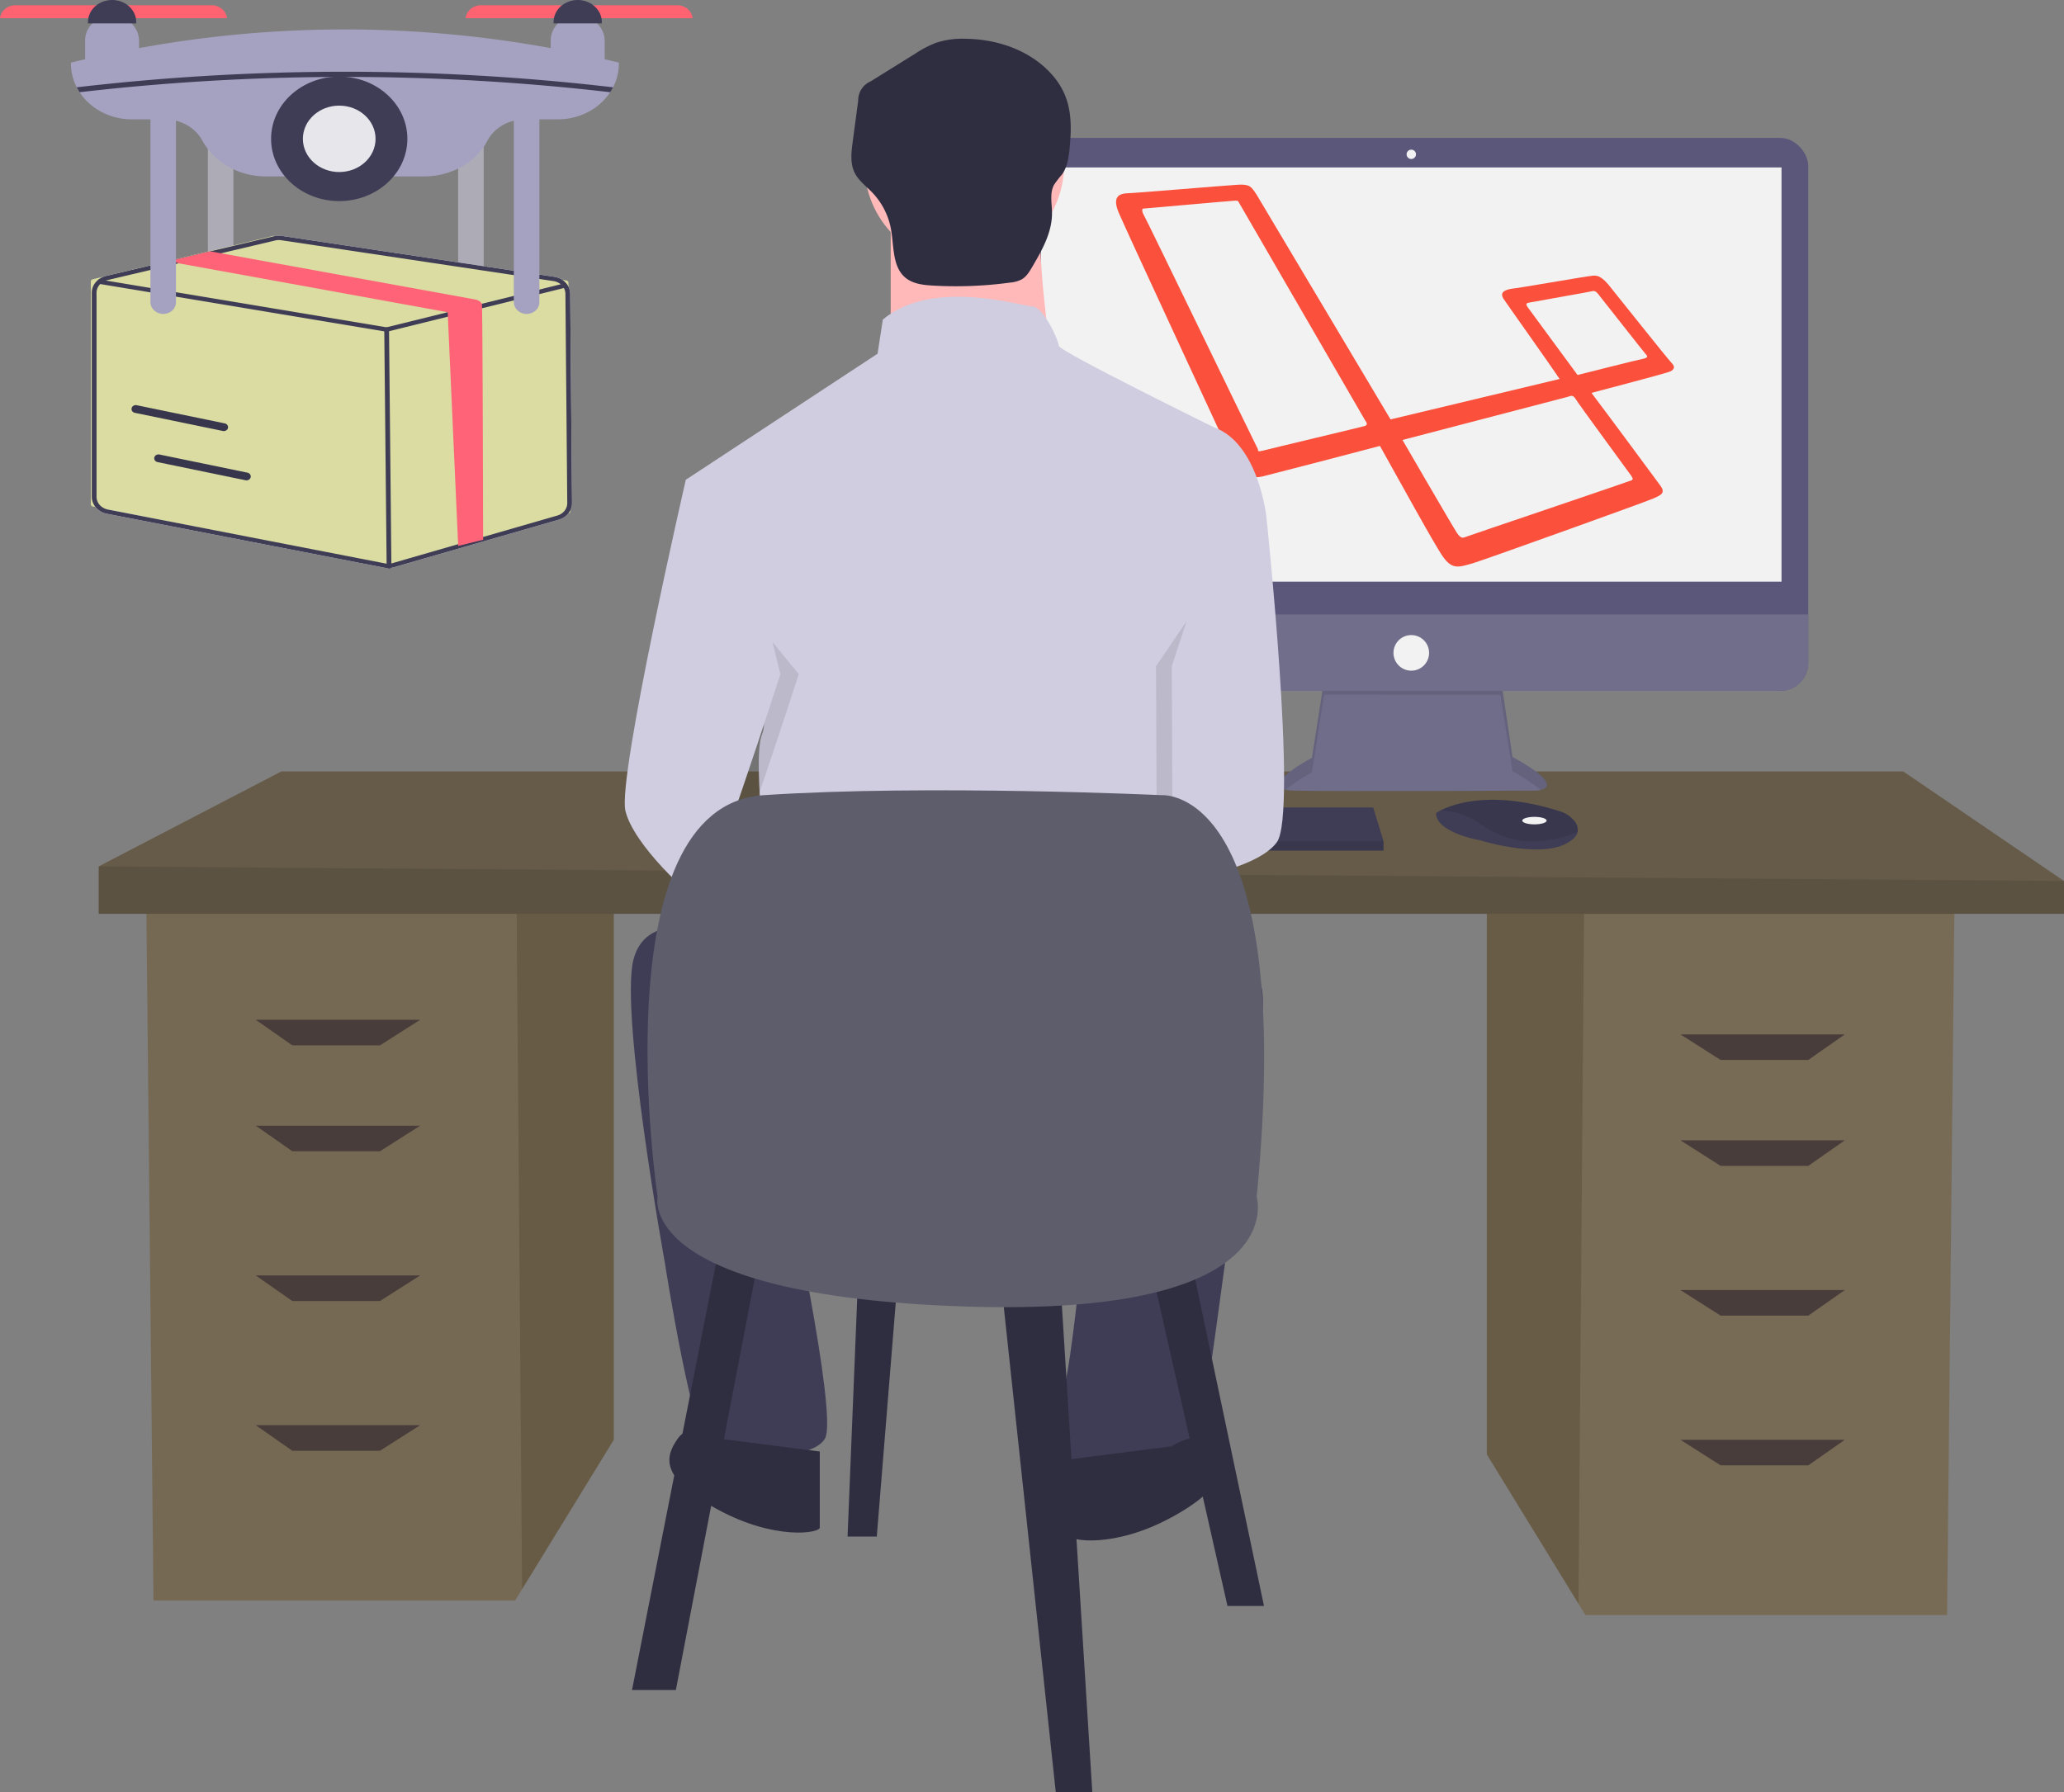 <?xml version="1.0" encoding="UTF-8" standalone="no"?>
<svg
   id="b33613f3-47b2-4fb7-9d5b-ca5c70d6619d"
   data-name="Layer 1"
   width="790.814"
   height="686.833"
   viewBox="0 0 790.814 686.833"
   version="1.1"
   sodipodi:docname="que-podemos-desarollar.svg"
   inkscape:version="1.1 (c68e22c387, 2021-05-23)"
   xmlns:inkscape="http://www.inkscape.org/namespaces/inkscape"
   xmlns:sodipodi="http://sodipodi.sourceforge.net/DTD/sodipodi-0.dtd"
   xmlns="http://www.w3.org/2000/svg"
   xmlns:svg="http://www.w3.org/2000/svg"
   xmlns:rdf="http://www.w3.org/1999/02/22-rdf-syntax-ns#"
   xmlns:cc="http://creativecommons.org/ns#"
   xmlns:dc="http://purl.org/dc/elements/1.1/">
  <rect x="0" y="0" width="790.814" height="686.833" fill="#808080" stroke="none"/>
  <defs
     id="defs115" />
  <sodipodi:namedview
     id="namedview113"
     pagecolor="#ffffff"
     bordercolor="#666666"
     borderopacity="1.0"
     inkscape:pageshadow="2"
     inkscape:pageopacity="0.0"
     inkscape:pagecheckerboard="0"
     showgrid="false"
     inkscape:zoom="1.0378435"
     inkscape:cx="399.86761"
     inkscape:cy="364.69853"
     inkscape:window-width="1920"
     inkscape:window-height="1017"
     inkscape:window-x="-8"
     inkscape:window-y="-8"
     inkscape:window-maximized="1"
     inkscape:current-layer="b33613f3-47b2-4fb7-9d5b-ca5c70d6619d" />
  <title
     id="title2">laravel and vue</title>
  <polygon
     points="771.212,711.766 774.011,440.238 594.859,440.238 594.859,650.182 629.976,707.413 632.649,711.766 "
     fill="#2f2e41"
     id="polygon12"
     style="fill:#776b55;fill-opacity:1"
     transform="translate(-25.186,-92.815)" />
  <polygon
     points="594.859,440.238 594.859,650.182 629.976,707.413 632.131,440.238 "
     opacity="0.1"
     id="polygon14"
     style="opacity:0.327;fill:#4c3e29;fill-opacity:1"
     transform="translate(-25.186,-92.815)" />
  <polygon
     points="83.994,706.167 81.195,434.639 260.348,434.639 260.348,644.583 225.231,701.814 222.558,706.167 "
     fill="#2f2e41"
     id="polygon16"
     style="fill:#756953;fill-opacity:1"
     transform="translate(-25.186,-92.815)" />
  <polygon
     points="260.348,434.639 260.348,644.583 225.231,701.814 223.075,434.639 "
     opacity="0.1"
     id="polygon18"
     style="opacity:0.327;fill:#4c3e29;fill-opacity:1"
     transform="translate(-25.186,-92.815)" />
  <polygon
     points="132.981,388.452 754.416,388.452 816,430.44 816,443.037 63,443.037 63,424.842 "
     fill="#2f2e41"
     id="polygon20"
     style="fill:#665b49;fill-opacity:1"
     transform="translate(-25.186,-92.815)" />
  <polygon
     points="816,430.44 816,443.037 63,443.037 63,424.842 "
     opacity="0.1"
     id="polygon22"
     transform="translate(-25.186,-92.815)" />
  <polygon
     points="170.771,493.424 137.18,493.424 123.184,483.626 186.167,483.626 "
     opacity="0.1"
     id="polygon24"
     transform="translate(-25.186,-92.815)"
     style="opacity:0.764;fill:#3a3034;fill-opacity:1" />
  <polygon
     points="170.771,534.013 137.18,534.013 123.184,524.215 186.167,524.215 "
     opacity="0.1"
     id="polygon26"
     transform="translate(-25.186,-92.815)"
     style="opacity:0.764;fill:#3a3034;fill-opacity:1" />
  <polygon
     points="170.771,591.398 137.18,591.398 123.184,581.6 186.167,581.6 "
     opacity="0.1"
     id="polygon28"
     transform="translate(-25.186,-92.815)"
     style="opacity:0.764;fill:#3a3034;fill-opacity:1" />
  <polygon
     points="170.771,648.782 137.18,648.782 123.184,638.985 186.167,638.985 "
     opacity="0.1"
     id="polygon30"
     transform="translate(-25.186,-92.815)"
     style="opacity:0.764;fill:#3a3034;fill-opacity:1" />
  <polygon
     points="684.435,499.022 718.026,499.022 732.022,489.225 669.039,489.225 "
     opacity="0.1"
     id="polygon32"
     transform="translate(-25.186,-92.815)"
     style="opacity:0.764;fill:#3a3034;fill-opacity:1" />
  <polygon
     points="684.435,539.611 718.026,539.611 732.022,529.814 669.039,529.814 "
     opacity="0.1"
     id="polygon34"
     transform="translate(-25.186,-92.815)"
     style="opacity:0.764;fill:#3a3034;fill-opacity:1" />
  <polygon
     points="684.435,596.996 718.026,596.996 732.022,587.199 669.039,587.199 "
     opacity="0.1"
     id="polygon36"
     transform="translate(-25.186,-92.815)"
     style="opacity:0.764;fill:#3a3034;fill-opacity:1" />
  <polygon
     points="684.435,654.381 718.026,654.381 732.022,644.583 669.039,644.583 "
     opacity="0.1"
     id="polygon38"
     transform="translate(-25.186,-92.815)"
     style="opacity:0.764;fill:#3a3034;fill-opacity:1" />
  <path
     d="m 507.33,260.612 -4.669,29.808 c 0,0 -22.984,12.21 -6.823,12.569 16.161,0.359 92.296,0 92.296,0 0,0 14.724,0 -8.619,-12.929 l -4.669,-31.244 z"
     fill="#3f3d56"
     id="path40"
     style="fill:#6f6d8a;fill-opacity:1" />
  <path
     d="m 492.587,302.665 a 63.569,63.569 0 0 1 10.074,-6.669 l 4.669,-29.808 67.516,0.064 4.669,29.385 a 61.304,61.304 0 0 1 10.788,7.099 c 2.998,-0.684 6.274,-3.226 -10.788,-12.676 l -4.669,-31.244 -67.516,1.796 -4.669,29.808 c 0,0 -19.313,10.262 -10.074,12.246 z"
     opacity="0.1"
     id="path42" />
  <rect
     x="388.638"
     y="52.857"
     width="304.18"
     height="211.885"
     rx="10.695"
     fill="#3f3d56"
     id="rect44"
     style="fill:#5a577b;fill-opacity:1" />
  <rect
     x="398.873"
     y="64.169"
     width="283.71"
     height="158.734"
     fill="#f2f2f2"
     id="rect46" />
  <circle
     cx="540.728"
     cy="59.142"
     r="1.796"
     fill="#f2f2f2"
     id="circle48" />
  <path
     d="m 692.819,235.473 v 18.574 a 10.693,10.693 0 0 1 -10.695,10.695 H 399.333 a 10.693,10.693 0 0 1 -10.695,-10.695 v -18.574 z"
     fill="#3f3d56"
     id="path50"
     style="fill:#706e8b;fill-opacity:1" />
  <circle
     cx="540.728"
     cy="250.197"
     r="6.823"
     fill="#f2f2f2"
     id="circle52" />
  <polygon
     points="362.337,415.196 367.099,402.268 551.331,402.268 555.281,415.196 555.281,418.788 362.071,418.788 362.071,415.915 "
     fill="#3f3d56"
     id="polygon54"
     transform="translate(-25.186,-92.815)" />
  <path
     d="m 604.449,318.866 c -0.352,1.505 -1.681,3.092 -4.683,4.593 -10.774,5.387 -32.681,-1.437 -32.681,-1.437 0,0 -16.879,-2.873 -16.879,-10.415 a 13.468,13.468 0 0 1 1.48,-0.88 c 4.53,-2.396 19.548,-8.31 46.178,0.25 a 11.106,11.106 0 0 1 5.062,3.317 5.296,5.296 0 0 1 1.523,4.57 z"
     fill="#3f3d56"
     id="path56" />
  <path
     d="m 604.449,318.866 c -13.187,5.053 -24.941,5.43 -37.004,-2.948 -6.084,-4.223 -11.611,-5.268 -15.758,-5.189 4.53,-2.396 19.548,-8.31 46.178,0.25 a 11.106,11.106 0 0 1 5.062,3.317 5.296,5.296 0 0 1 1.523,4.57 z"
     opacity="0.1"
     id="path58" />
  <ellipse
     cx="587.915"
     cy="314.481"
     rx="4.669"
     ry="1.437"
     fill="#f2f2f2"
     id="ellipse60" />
  <polygon
     points="362.337,415.196 555.281,415.196 555.281,418.788 362.071,418.788 362.071,415.915 "
     opacity="0.1"
     id="polygon62"
     transform="translate(-25.186,-92.815)" />
  <path
     d="m 640.508,139.136 c -1.524,-1.524 -21.087,-26.169 -24.39,-30.234 -3.557,-4.065 -5.081,-3.303 -7.368,-3.049 -2.287,0.254 -26.931,4.573 -29.725,4.827 -2.795,0.508 -4.573,1.524 -2.795,4.065 1.524,2.287 17.784,25.152 21.341,30.488 l -64.786,15.498 -51.321,-86.128 c -2.033,-3.049 -2.541,-4.065 -7.114,-3.811 -4.573,0.254 -40.396,3.303 -42.937,3.303 -2.541,0.254 -5.335,1.27 -2.795,7.368 2.541,6.098 43.191,93.496 44.207,96.036 1.016,2.541 4.065,6.606 10.925,5.081 7.114,-1.778 31.504,-8.13 44.969,-11.687 7.114,12.703 21.341,38.618 24.136,42.429 3.557,5.081 6.098,4.065 11.433,2.541 4.319,-1.27 66.565,-23.628 69.359,-24.898 2.795,-1.27 4.573,-2.033 2.541,-4.827 -1.524,-2.033 -17.784,-24.136 -26.423,-35.569 5.843,-1.524 26.931,-7.114 29.217,-7.876 2.541,-0.762 3.049,-2.033 1.524,-3.557 z m -117.632,24.136 c -0.762,0.254 -37.093,8.892 -38.872,9.4 -2.033,0.508 -2.033,0.254 -2.033,-0.508 -0.508,-0.762 -43.191,-89.176 -43.953,-90.193 -0.508,-1.016 -0.508,-2.033 0,-2.033 0.508,0 34.299,-3.049 35.315,-3.049 1.27,0 1.016,0.254 1.524,1.016 0,0 47.51,82.063 48.272,83.333 1.016,1.27 0.508,1.778 -0.254,2.033 z m 102.134,19.055 c 0.508,1.016 1.27,1.524 -0.762,2.033 -1.778,0.762 -61.229,20.833 -62.5,21.341 -1.27,0.508 -2.033,0.762 -3.557,-1.524 -1.524,-2.287 -20.833,-35.569 -20.833,-35.569 l 63.262,-16.514 c 1.524,-0.508 2.033,-0.762 3.049,0.762 1.016,1.778 20.833,28.709 21.341,29.471 z m 4.065,-44.715 c -1.524,0.254 -24.644,6.098 -24.644,6.098 l -19.055,-25.915 c -0.508,-0.762 -1.016,-1.524 0.254,-1.778 1.27,-0.254 22.866,-4.065 23.882,-4.319 1.016,-0.254 1.778,-0.508 3.049,1.27 1.27,1.524 17.53,22.358 18.293,23.12 0.762,0.762 -0.254,1.27 -1.778,1.524 z"
     fill="#fb503b"
     id="path64" />
  <circle
     cx="369.453"
     cy="63.08"
     r="38.247"
     fill="#ffb9b9"
     id="circle66" />
  <path
     d="M 341.271,82.203 V 142.592 h 62.402 c 0,0 -8.052,-50.325 -4.026,-65.422 z"
     fill="#ffb9b9"
     id="path68" />
  <path
     d="m 465.07,163.729 c 0,0 -59.383,-29.188 -59.383,-31.201 0,-2.013 -6.039,-15.097 -10.065,-15.097 -4.026,0 -38.247,-11.071 -57.37,5.032 l -2.013,13.084 -73.474,48.312 20.13,73.474 c 0,0 13.084,14.091 9.058,24.156 -4.026,10.065 3.019,61.396 3.019,61.396 l 158.019,-5.032 v -68.441 c 0,0 5.032,-16.104 8.052,-21.136 3.019,-5.032 0,-20.13 0,-20.13 l 24.156,-30.195 c 0,0 -3.019,-28.182 -20.13,-34.221 z"
     fill="#d0cde1"
     id="path70" />
  <path
     d="m 265.281,208.518 4.529,-24.659 c 0,0 -26.169,113.734 -23.149,126.818 3.019,13.084 25.162,33.214 28.182,34.221 3.019,1.006 31.201,-86.558 31.201,-86.558 z"
     opacity="0.1"
     id="path72" />
  <path
     d="m 279.875,180.839 -17.11,3.019 c 0,0 -26.169,113.734 -23.149,126.818 3.019,13.084 25.162,33.214 28.182,34.221 3.019,1.006 31.201,-86.558 31.201,-86.558 z"
     fill="#d0cde1"
     id="path74" />
  <path
     d="m 470.605,214.557 8.555,-16.607 c 0,0 12.078,113.734 4.026,124.805 -8.052,11.071 -39.903,15.214 -39.903,15.214 l -0.357,-82.649 z"
     opacity="0.1"
     id="path76" />
  <path
     d="m 472.115,184.865 13.084,13.084 c 0,0 12.078,113.734 4.026,124.805 -8.052,11.071 -39.903,15.214 -39.903,15.214 l -0.357,-82.649 z"
     fill="#d0cde1"
     id="path78" />
  <path
     d="m 276.856,357.982 c 0,0 -29.188,-11.071 -34.221,10.065 -5.032,21.136 12.078,115.747 12.078,115.747 0,0 11.071,71.461 18.117,73.474 7.045,2.013 38.247,3.019 43.279,-6.039 5.032,-9.058 -15.097,-101.656 -15.097,-101.656 l 116.753,-2.013 c 0,0 -7.045,80.519 -11.071,87.565 -4.026,7.045 -4.026,31.201 0,31.201 4.026,0 48.312,-2.013 51.331,-8.052 3.019,-6.039 20.13,-141.915 20.13,-141.915 0,0 14.091,-47.305 -2.013,-44.286 -16.104,3.019 -199.285,-14.091 -199.285,-14.091 z"
     fill="#3f3d56"
     id="path80" />
  <path
     d="m 448.966,554.247 c 0,0 10.065,-7.045 15.097,0 5.032,7.045 7.045,15.097 -15.097,27.175 -22.143,12.078 -39.253,9.058 -39.253,7.045 v -29.188 z"
     fill="#2f2e41"
     id="path82" />
  <path
     d="m 274.843,551.228 c 0,0 -10.065,-7.045 -15.097,0 -5.032,7.045 -7.045,15.097 15.097,27.175 22.143,12.078 39.253,9.058 39.253,7.045 V 556.26 Z"
     fill="#2f2e41"
     id="path84" />
  <path
     d="m 369.701,14.854 a 32.348,32.348 0 0 0 -11.234,1.601 43.428,43.428 0 0 0 -8.003,4.234 l -16.885,10.5 a 7.908,7.908 0 0 0 -4.766,7.37 l -2.11,15.802 c -0.532,3.988 -1.023,8.252 0.762,11.858 1.49,3.009 4.331,5.069 6.668,7.48 a 27.456,27.456 0 0 1 7.236,14.061 c 1.208,6.598 0.435,14.542 5.656,18.753 2.827,2.28 6.68,2.711 10.306,2.923 a 153.786,153.786 0 0 0 29.701,-1.143 11.819,11.819 0 0 0 4.487,-1.257 c 1.775,-1.05 2.892,-2.903 3.937,-4.681 3.771,-6.42 7.657,-13.249 7.616,-20.694 -0.02,-3.683 -0.963,-7.639 0.806,-10.87 a 42.497,42.497 0 0 1 3.038,-3.945 c 2.19,-3.077 2.616,-7.03 2.973,-10.79 1.14,-12.009 -0.052,-21.147 -8.902,-29.606 -8.262,-7.896 -20.017,-11.523 -31.285,-11.595 z"
     fill="#2f2e41"
     id="path86" />
  <polygon
     points="300.937,569.703 267.346,740.458 284.141,740.458 316.333,572.503 "
     fill="#2f2e41"
     id="polygon88"
     transform="translate(-25.186,-92.815)" />
  <polygon
     points="408.708,583.7 429.703,779.648 443.699,779.648 431.102,578.101 "
     fill="#2f2e41"
     id="polygon90"
     transform="translate(-25.186,-92.815)" />
  <polygon
     points="466.093,578.101 495.485,708.267 509.481,708.267 481.489,575.302 "
     fill="#2f2e41"
     id="polygon92"
     transform="translate(-25.186,-92.815)" />
  <polygon
     points="354.123,578.101 349.924,681.674 361.121,681.674 369.519,578.101 "
     fill="#2f2e41"
     id="polygon94"
     transform="translate(-25.186,-92.815)" />
  <path
     d="m 251.957,458.693 c 0,0 -22.394,-149.76 40.589,-153.959 62.983,-4.199 152.559,0 152.559,0 0,0 51.786,-4.199 36.39,153.959 0,0 13.996,46.188 -111.97,41.989 -125.967,-4.199 -117.569,-41.989 -117.569,-41.989 z"
     fill="#6c63ff"
     id="path96"
     style="fill:#5e5d6b;fill-opacity:1" />
  <g
     id="g6568"
     transform="translate(0,-1.165)">
    <path
       d="m 175.53,42.987 v 69.405 a 5.034,4.601 0 0 0 4.416,4.623 c 0.163,0.01 0.326,0.02 0.489,0.02 a 4.861,4.443 0 0 0 3.285,-1.163 4.934,4.509 0 0 0 1.599,-3.311 V 42.47 Z"
       fill="#6c63ff"
       id="path50-7"
       style="fill:#adacb6;fill-opacity:1;stroke-width:0.804" />
    <path
       d="m 79.635,42.987 v 69.405 a 5.034,4.601 0 0 0 4.416,4.623 c 0.163,0.01 0.326,0.02 0.489,0.02 a 4.861,4.443 0 0 0 3.285,-1.163 4.934,4.509 0 0 0 1.599,-3.311 V 42.47 Z"
       fill="#6c63ff"
       id="path52"
       style="fill:#adacb6;fill-opacity:1;stroke-width:0.804" />
    <path
       d="m 218.463,113.765 a 7.277,6.651 0 0 0 -6.115,-6.527 l -5.686,-0.853 -9.791,-1.468 -11.549,-1.73 -9.791,-1.476 -67.522,-10.133 a 7.373,6.738 0 0 0 -3.003,0.123 l -15.579,3.69 -6.292,1.484 -2.566,0.607 h -0.008 l -0.008,0.008 -0.917,0.215 -9.278,2.191 -2.936,0.692 -0.9,0.208 -8.883,2.099 -17.017,4.029 a 7.234,6.611 0 0 0 -3.053,1.507 v 0.015 a 7.207,6.587 0 0 0 -2.406,4.928 v 78.165 a 6.777,6.194 0 0 0 0.236,1.645 7.344,6.712 0 0 0 5.543,4.867 l 96.66,18.797 9.615,1.868 a 6.127,5.6 0 0 0 1.237,0.131 1.631,1.491 0 0 0 0.286,0.015 7.48,6.837 0 0 0 0.967,-0.061 l 0.008,-0.008 a 6.207,5.673 0 0 0 1.22,-0.246 l 34.388,-9.925 28.752,-8.296 a 7.254,6.63 0 0 0 5.098,-6.404 z"
       fill="#ffffff"
       id="path54"
       style="stroke-width:0.804" />
    <path
       d="m 217.808,109.532 a 0.96,0.893 0 0 0 -0.821,-0.881 l -0.767,-0.117 -4.225,-0.646 -0.415,-0.067 h -0.008 l -0.018,-0.008 -10.065,-1.527 -12.394,-1.897 -10.508,-1.603 -73.571,-11.237 c -0.054,0 -0.099,-0.009 -0.162,-0.009 a 0.674,0.627 0 0 0 -0.235,0.034 l -6.084,1.46 -6.418,1.544 -5.931,1.427 -10.508,2.526 -0.966,0.235 h -0.009 l -12.132,2.921 -10.499,2.518 -6.924,1.67 -4.505,1.083 -0.018,0.008 -5.1,1.217 a 0.96,0.893 0 0 0 -0.722,0.881 v 85.325 a 0.973,0.905 0 0 0 0.767,0.881 l 4.622,0.915 99.605,19.705 9.334,1.846 h 0.008 l 0.487,0.092 a 0.925,0.86 0 0 0 0.496,-0.017 l 0.966,-0.285 27.271,-8.006 h 0.008 l 10.48,-3.072 29.04,-8.535 a 0.97,0.901 0 0 0 0.686,-0.864 z"
       fill="#3f3d56"
       id="path56-6"
       style="fill:#dadca2;fill-opacity:1;stroke-width:0.87" />
    <path
       d="m 218.463,113.765 a 7.277,6.651 0 0 0 -6.115,-6.527 l -5.686,-0.853 -9.791,-1.468 -11.549,-1.73 -9.791,-1.476 -67.522,-10.133 a 7.373,6.738 0 0 0 -3.003,0.123 l -15.579,3.69 -6.292,1.484 -2.566,0.607 h -0.008 l -0.008,0.008 -0.917,0.215 -9.278,2.191 -2.936,0.692 -0.9,0.208 -8.883,2.099 -17.017,4.029 a 7.234,6.611 0 0 0 -3.053,1.507 v 0.015 a 7.207,6.587 0 0 0 -2.406,4.928 v 78.165 a 6.777,6.194 0 0 0 0.236,1.645 7.344,6.712 0 0 0 5.543,4.867 l 96.66,18.797 9.615,1.868 a 6.127,5.6 0 0 0 1.237,0.131 1.631,1.491 0 0 0 0.286,0.015 7.48,6.837 0 0 0 0.967,-0.061 l 0.008,-0.008 a 6.207,5.673 0 0 0 1.22,-0.246 l 34.388,-9.925 28.752,-8.296 a 7.254,6.63 0 0 0 5.098,-6.404 z m -4.938,84.977 -28.424,8.203 -9.581,2.768 -25.143,7.258 c -0.143,0.038 -0.286,0.069 -0.421,0.1 a 6.052,5.531 0 0 1 -1.825,0.1 h -0.008 c -0.168,-0.023 -0.345,-0.054 -0.522,-0.085 l -9.505,-1.845 -96.786,-18.821 a 5.504,5.031 0 0 1 -4.021,-3.237 5.613,5.13 0 0 1 -0.303,-1.645 v -78.165 a 5.47,4.999 0 0 1 1.405,-3.352 h 0.008 v -0.008 a 5.438,4.97 0 0 1 2.17,-1.33 3.549,3.243 0 0 1 0.505,-0.154 l 16.563,-3.906 9.783,-2.314 1.026,-0.254 h 0.025 l 11.162,-2.629 5.039,-1.192 4.088,-0.969 0.665,-0.154 16.025,-3.79 a 5.528,5.052 0 0 1 1.371,-0.161 6.365,5.817 0 0 1 0.892,0.061 l 67.816,10.179 9.791,1.468 11.549,1.73 9.791,1.476 5.392,0.807 a 5.384,4.92 0 0 1 2.784,1.23 h 0.017 a 5.512,5.038 0 0 1 1.783,3.66 l 0.707,80.164 a 5.439,4.971 0 0 1 -3.819,4.805 z"
       fill="#3f3d56"
       id="path58-7"
       style="stroke-width:0.804" />
    <path
       d="m 216.03,111.511 a 0.792,0.724 0 0 1 -0.231,0.094 l -30.692,7.583 -9.554,2.359 -27.175,6.712 a 1.055,0.964 0 0 1 -0.237,0.028 1.488,1.36 0 0 1 -0.164,-0.011 l -109.576,-18.259 -0.364,-0.061 a 0.914,0.835 0 0 1 0.328,-1.643 l 2.205,0.366 107.535,17.92 23.421,-5.785 13.102,-3.237 30.218,-7.467 0.48,-0.117 a 0.915,0.837 0 0 1 1.063,0.455 0.711,0.65 0 0 1 0.055,0.133 0.913,0.835 0 0 1 -0.413,0.927 z"
       fill="#3f3d56"
       id="path60"
       style="stroke-width:0.804" />
    <path
       d="m 149.051,219.054 a 0.911,0.833 0 0 1 -0.911,-0.825 l -0.911,-90.767 a 0.911,0.833 0 0 1 0.903,-0.84 h 0.008 a 0.911,0.833 0 0 1 0.911,0.825 l 0.911,90.767 a 0.911,0.833 0 0 1 -0.903,0.84 z"
       fill="#3f3d56"
       id="path62"
       style="stroke-width:0.804" />
    <path
       d="m 185.107,208.012 -9.554,2.359 -4.027,-89.556 -102.754,-18.686 a 2.362,2.159 0 0 1 -0.298,-0.067 3.622,3.311 0 0 1 -1.956,-1.26 l 14.031,-3.32 4.124,0.749 97.5,17.726 a 3.624,3.313 0 0 1 2.454,1.621 c 0.304,0.483 0.474,89.856 0.48,90.433 z"
       fill="#6c63ff"
       id="path64-0"
       style="fill:#ff6377;fill-opacity:1;stroke-width:0.804" />
    <path
       d="m 236.717,25.059 c -1.674,-0.407 -3.365,-0.8 -5.039,-1.184 v -6.981 a 10.753,9.828 0 0 0 -2.902,-6.766 10.121,9.251 0 0 0 -2.877,-1.991 6.772,6.189 0 0 0 -0.749,-0.315 9.667,8.836 0 0 0 -3.121,-0.661 10.22,9.34 0 0 0 -3.407,0.308 10.678,9.759 0 0 0 -1.926,0.669 10.549,9.642 0 0 0 -2.423,1.561 c -0.16,0.138 -0.311,0.277 -0.471,0.431 a 10.344,9.454 0 0 0 -2.793,6.458 v 3.021 a 400.804,366.322 0 0 0 -157.73,0 v -2.714 a 10.753,9.828 0 0 0 -2.902,-6.766 10.084,9.217 0 0 0 -2.868,-1.991 7.714,7.051 0 0 0 -0.757,-0.315 9.667,8.836 0 0 0 -3.121,-0.661 10.242,9.361 0 0 0 -3.407,0.308 10.598,9.687 0 0 0 -1.918,0.669 10.417,9.521 0 0 0 -2.431,1.561 c -0.16,0.138 -0.311,0.277 -0.463,0.431 a 10.352,9.462 0 0 0 -2.801,6.458 v 7.288 c -1.674,0.384 -3.356,0.776 -5.03,1.184 l -0.404,0.1 v 0.377 a 23.319,21.312 0 0 0 2.212,9.087 l 1.11,1.876 a 23.373,21.362 0 0 0 20.062,10.41 h 7.074 v 69.924 a 5.028,4.595 0 0 0 4.416,4.621 4.867,4.448 0 0 0 3.768,-1.138 4.918,4.495 0 0 0 1.598,-3.314 V 47.432 a 15.912,14.543 0 0 1 10.052,7.519 28.741,26.269 0 0 0 2.162,3.306 27.232,24.889 0 0 0 22.317,10.525 h 60.397 a 27.863,25.466 0 0 0 13.181,-3.014 25.954,23.721 0 0 0 9.791,-8.288 24.621,22.503 0 0 0 1.371,-2.276 15.78,14.422 0 0 1 10.178,-7.773 v 69.401 a 5.028,4.595 0 0 0 4.416,4.621 4.736,4.329 0 0 0 0.488,0.023 4.884,4.463 0 0 0 3.289,-1.161 4.949,4.523 0 0 0 1.598,-3.314 V 46.909 h 7.066 a 23.363,21.353 0 0 0 20.062,-10.41 22.94,20.966 0 0 0 1.11,-1.876 23.324,21.318 0 0 0 2.221,-9.087 v -0.377 z"
       fill="#6c63ff"
       id="path66"
       style="fill:#a4a2c0;fill-opacity:1;stroke-width:0.804" />
    <ellipse
       cx="129.972"
       cy="54.368"
       fill="#3f3d56"
       id="circle68"
       rx="26.107"
       ry="23.861"
       style="stroke-width:0.804" />
    <ellipse
       cx="129.972"
       cy="54.368"
       fill="#6c63ff"
       id="circle70"
       style="fill:#e6e6eb;fill-opacity:1;stroke-width:0.804"
       rx="13.924"
       ry="12.726" />
    <path
       d="m 259.421,3.164 h -34.27 v 4.974 h 40.225 a 5.995,5.479 0 0 0 -5.956,-4.974 z"
       fill="#6c63ff"
       id="path72-5"
       style="fill:#ff6372;fill-opacity:1;stroke-width:0.804" />
    <path
       d="m 184.362,3.164 a 6.009,5.492 0 0 0 -5.964,4.974 h 40.225 v -4.974 z"
       fill="#6c63ff"
       id="path74-5"
       style="fill:#ff6372;fill-opacity:1;stroke-width:0.804" />
    <path
       d="m 230.45,8.138 a 9.346,8.542 0 0 0 -3.146,-4.974 9.23,8.436 0 0 0 -15.049,4.974 8.658,7.913 0 0 0 -0.16,1.491 v 0.5 h 18.498 V 9.629 a 10.42,9.524 0 0 0 -0.143,-1.491 z"
       fill="#3f3d56"
       id="path76-1"
       style="stroke-width:0.804" />
    <path
       d="M 81.023,3.164 H 46.753 v 4.974 h 40.225 a 5.995,5.479 0 0 0 -5.956,-4.974 z"
       fill="#6c63ff"
       id="path78-9"
       style="fill:#ff6372;fill-opacity:1;stroke-width:0.804" />
    <path
       d="M 5.964,3.164 A 6.009,5.492 0 0 0 0,8.138 h 40.225 v -4.974 z"
       fill="#6c63ff"
       id="path80-5"
       style="fill:#ff6372;fill-opacity:1;stroke-width:0.804" />
    <path
       d="m 52.052,8.138 a 9.239,8.444 0 0 0 -18.195,0 8.659,7.914 0 0 0 -0.151,1.491 V 10.129 H 52.195 V 9.629 a 10.419,9.523 0 0 0 -0.143,-1.491 z"
       fill="#3f3d56"
       id="path82-0"
       style="stroke-width:0.804" />
    <path
       d="m 29.395,34.623 a 812.095,742.228 0 0 1 205.504,0 23.308,21.303 0 0 1 -1.11,1.879 808.032,738.515 0 0 0 -100.968,-5.856 h -0.022 c -1.925,0 -3.862,0 -5.787,0.02 h -0.033 a 806.426,737.047 0 0 0 -96.476,5.836 z"
       fill="#3f3d56"
       id="path84-9"
       style="stroke-width:0.804" />
    <path
       d="m 94.448,185.251 a 1.645,1.504 0 0 1 -0.36,-0.037 l -33.721,-6.959 a 1.632,1.491 0 0 1 0.718,-2.91 l 33.721,6.959 a 1.632,1.492 0 0 1 -0.358,2.947 z"
       fill="#6c63ff"
       id="path86-0"
       style="fill:#37364c;fill-opacity:1;stroke-width:0.804" />
    <path
       d="m 85.746,166.362 a 1.645,1.504 0 0 1 -0.36,-0.037 l -33.721,-6.959 a 1.632,1.491 0 0 1 0.718,-2.91 l 33.721,6.959 a 1.632,1.492 0 0 1 -0.358,2.947 z"
       fill="#6c63ff"
       id="path88"
       style="fill:#37364c;fill-opacity:1;stroke-width:0.804" />
  </g>
</svg>
